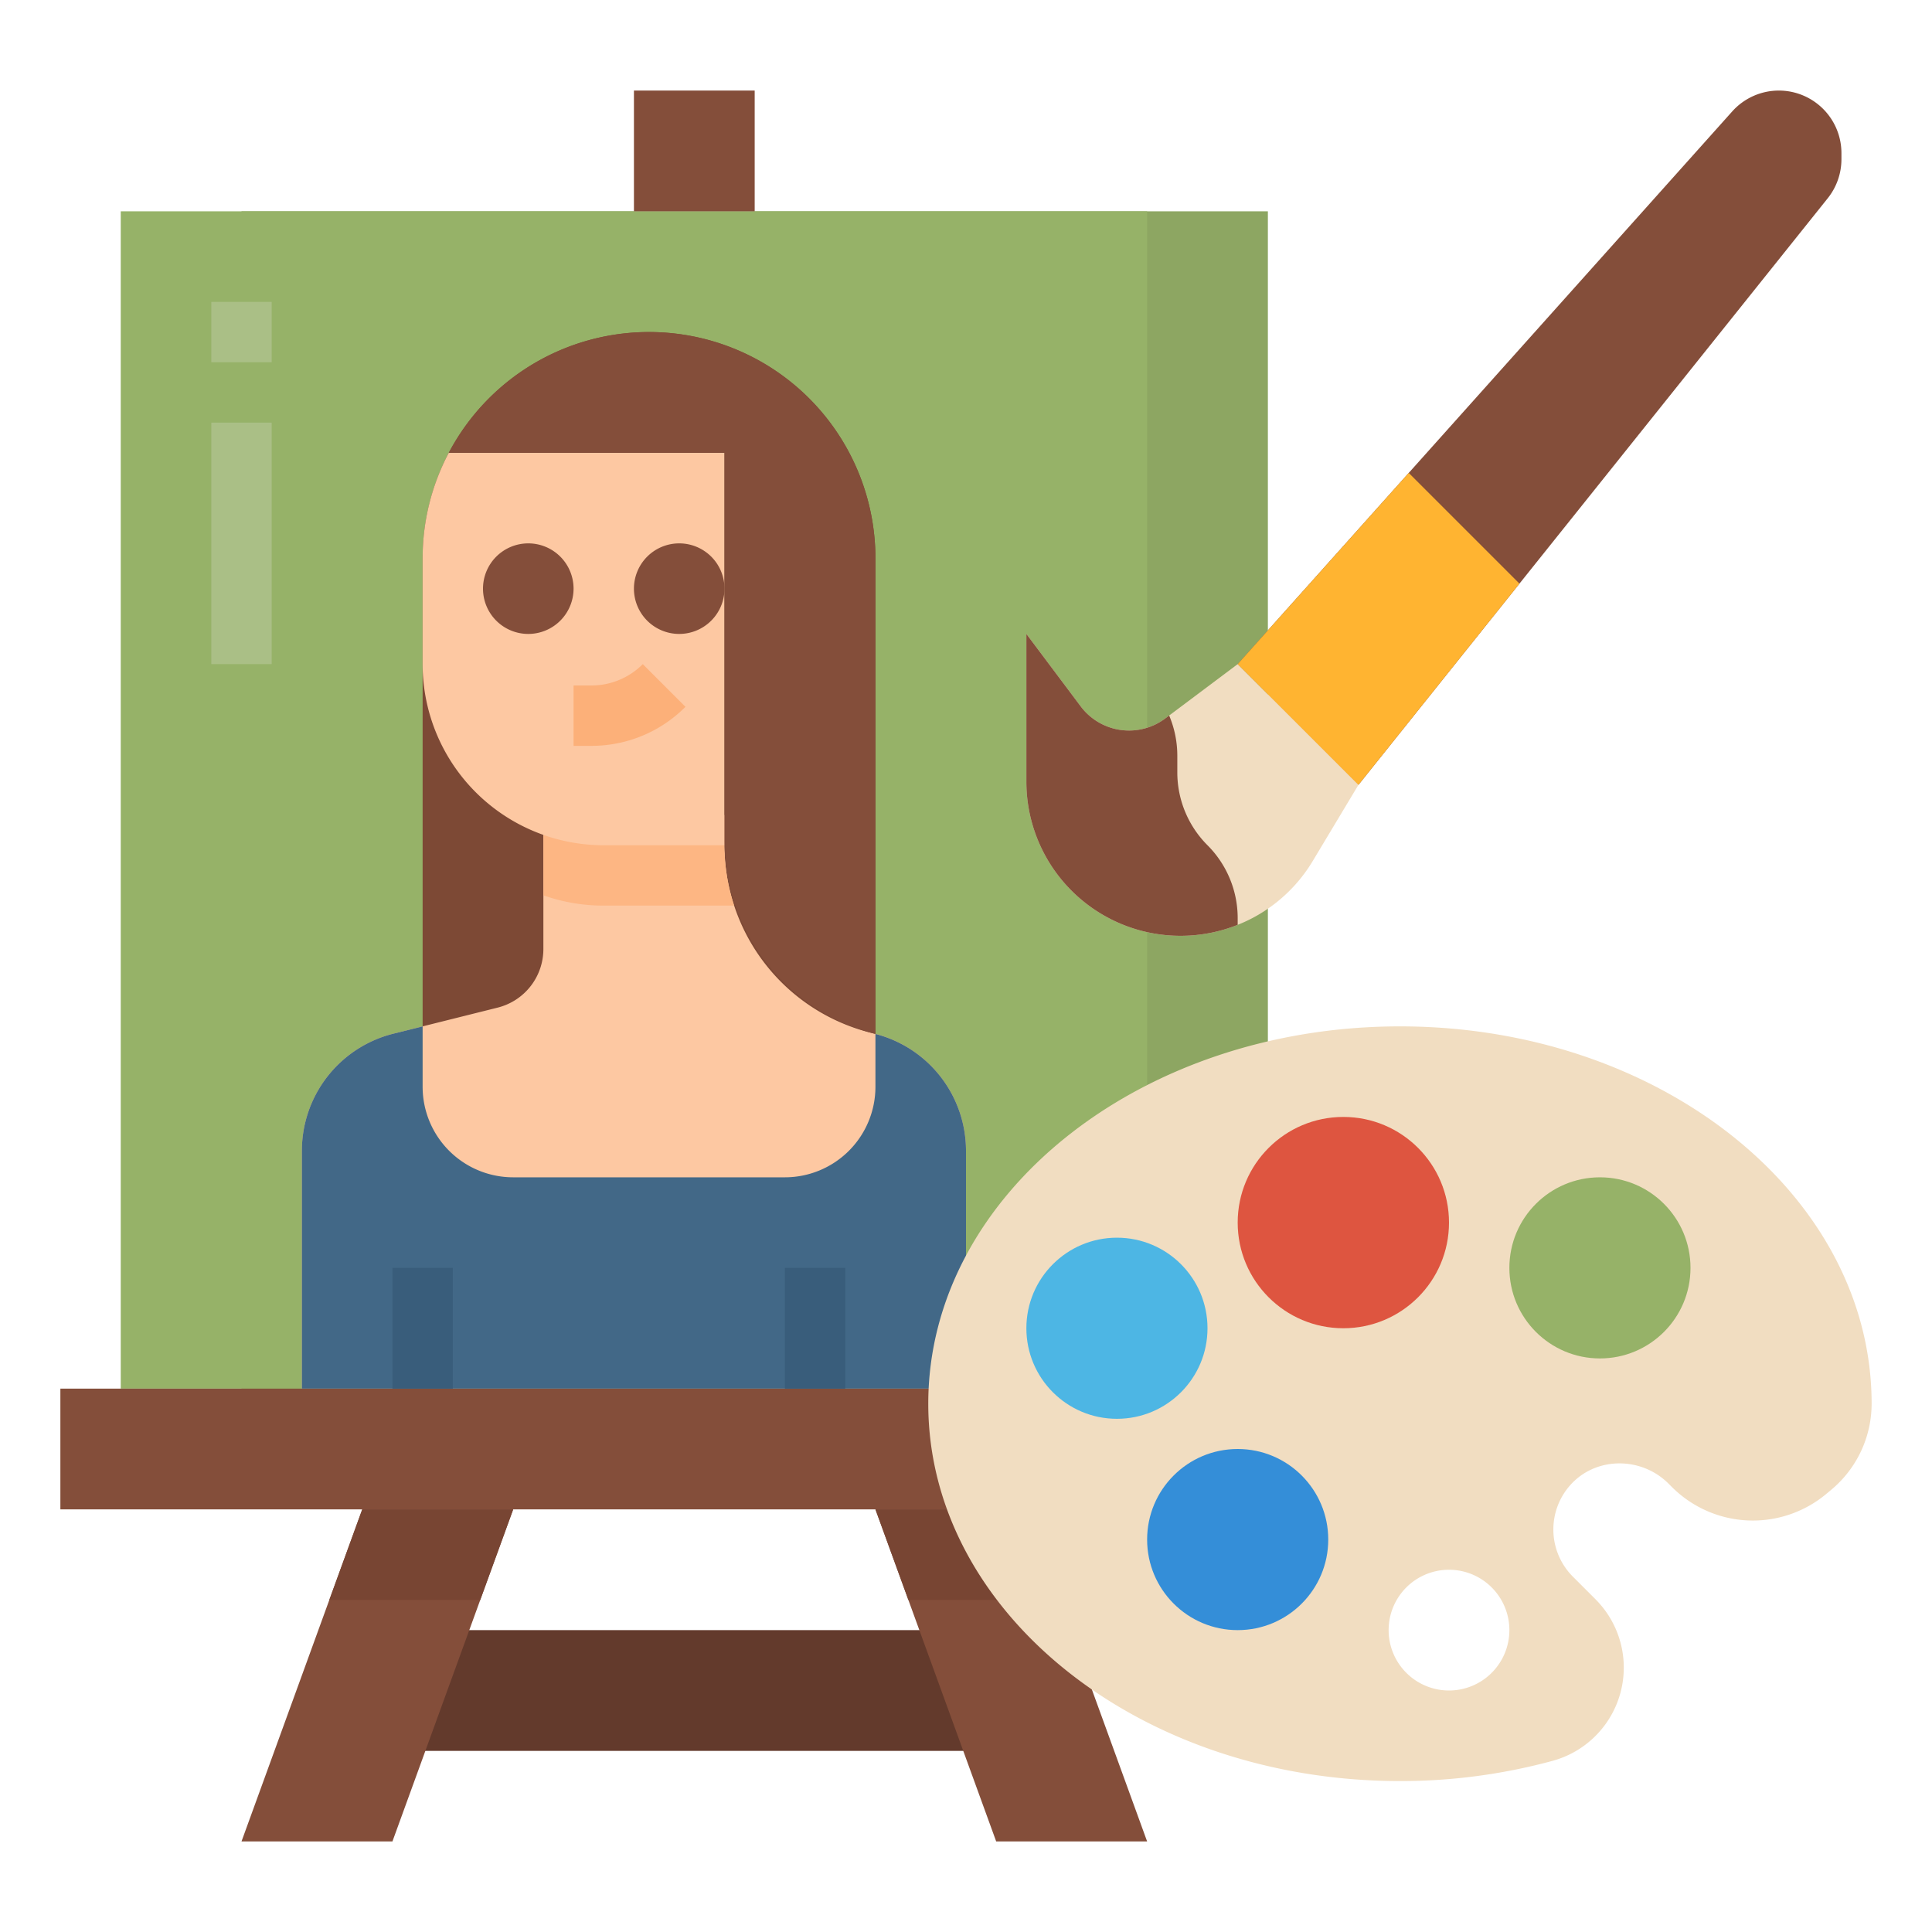 <svg height="512" viewBox="0 0 512 512" width="512" xmlns="http://www.w3.org/2000/svg"><g id="Flat"><path d="m64 56h272v312h-272z" fill="#8da662"/><path d="m96 432h176v32h-176z" fill="#633a2c"/><path d="m32 56h272v312h-272z" fill="#96b268"/><g fill="#844e3a"><path d="m168 24h32v32h-32z"/><path d="m16 368h336v32h-336z"/><path d="m136 400-8.73 24-23.27 64h-40l23.27-64 8.73-24z"/><path d="m304 488h-40l-23.27-64-8.73-24h40l8.73 24z"/></g><path d="m56 80h16v16h-16z" fill="#aabf86"/><path d="m56 112h16v64h-16z" fill="#aabf86"/><path d="m96 400h40l-8.73 24h-40z" fill="#784533"/><path d="m280.73 424h-40l-8.73-24h40z" fill="#784533"/><path d="m232 148v164h-120v-164a60 60 0 1 1 120 0z" fill="#7d4935"/><path d="m256 304.98v63.02h-176v-63.02a31.993 31.993 0 0 1 24.24-31.04l27.64-6.91a16 16 0 0 0 12.12-15.52v-35.51h48v8a51.214 51.214 0 0 0 38.81 49.7l.95.24a31.993 31.993 0 0 1 24.24 31.04z" fill="#fdc8a2"/><path d="m194.56 240h-34.56a47.873 47.873 0 0 1 -16-2.73v-21.27h48v8a51.011 51.011 0 0 0 2.56 16z" fill="#fdb683"/><path d="m256 304.98v63.02h-176v-63.02a31.993 31.993 0 0 1 24.24-31.04l7.76-1.94v16a24 24 0 0 0 24 24h72a24 24 0 0 0 24-24v-13.99a31.98 31.98 0 0 1 24 30.97z" fill="#426887"/><path d="m104 336h16v32h-16z" fill="#395d7b"/><path d="m208 336h16v32h-16z" fill="#395d7b"/><path d="m192 120v104h-32a48 48 0 0 1 -48-48v-28a59.62 59.62 0 0 1 6.93-28z" fill="#fdc8a2"/><g fill="#844e3a"><path d="m232 148v126a52.808 52.808 0 0 1 -40-51.231v-102.769h-73.07a60 60 0 0 1 113.07 28z"/><path d="m140 168a12 12 0 1 1 12-12 12.013 12.013 0 0 1 -12 12z"/><path d="m180 168a12 12 0 1 1 12-12 12.013 12.013 0 0 1 -12 12z"/></g><path d="m156.687 197.657h-4.687v-16h4.687a19.187 19.187 0 0 0 13.656-5.657l11.314 11.313a35.083 35.083 0 0 1 -24.97 10.344z" fill="#fcb079"/><path d="m371 272c-69.036 0-125 44.771-125 100s55.964 100 125 100a153.335 153.335 0 0 0 40.349-5.331 25.616 25.616 0 0 0 11.472-42.848l-5.988-5.988a17.679 17.679 0 0 1 -.236-24.759c6.874-7.136 18.558-6.919 25.564.087l.913.913a30.342 30.342 0 0 0 40.879 1.854l1.356-1.13a29.712 29.712 0 0 0 10.691-22.798c0-55.229-55.964-100-125-100zm13 176a16 16 0 1 1 16-16 16 16 0 0 1 -16 16z" fill="#f1ddc1"/><circle cx="424" cy="336" fill="#96b268" r="24"/><circle cx="356" cy="324" fill="#de5540" r="28"/><circle cx="296" cy="352" fill="#4db6e4" r="24"/><circle cx="328" cy="408" fill="#348ed8" r="24"/><path d="m488 40.585v1.6a16.589 16.589 0 0 1 -3.634 10.36l-81.696 102.125-42.67 53.33-32-32 45.33-50.67 85.726-95.8a16.585 16.585 0 0 1 12.359-5.53 16.585 16.585 0 0 1 16.585 16.585z" fill="#844e3a"/><path d="m360 208-12.1 20.16a40.779 40.779 0 0 1 -14.9 14.54 40.2 40.2 0 0 1 -5 2.39 40.857 40.857 0 0 1 -56-37.95v-39.14l14.4 19.2a16 16 0 0 0 22.4 3.2l1.04-.78 18.16-13.62z" fill="#f1ddc1"/><path d="m328 243.31v1.78a40.857 40.857 0 0 1 -56-37.95v-39.14l14.4 19.2a16 16 0 0 0 22.4 3.2l1.04-.78a27.358 27.358 0 0 1 2.16 10.65v4.42a27.318 27.318 0 0 0 8 19.31 27.318 27.318 0 0 1 8 19.31z" fill="#844e3a"/><path d="m402.67 154.67-42.67 53.33-32-32 45.33-50.67z" fill="#ffb431"/></g></svg>
